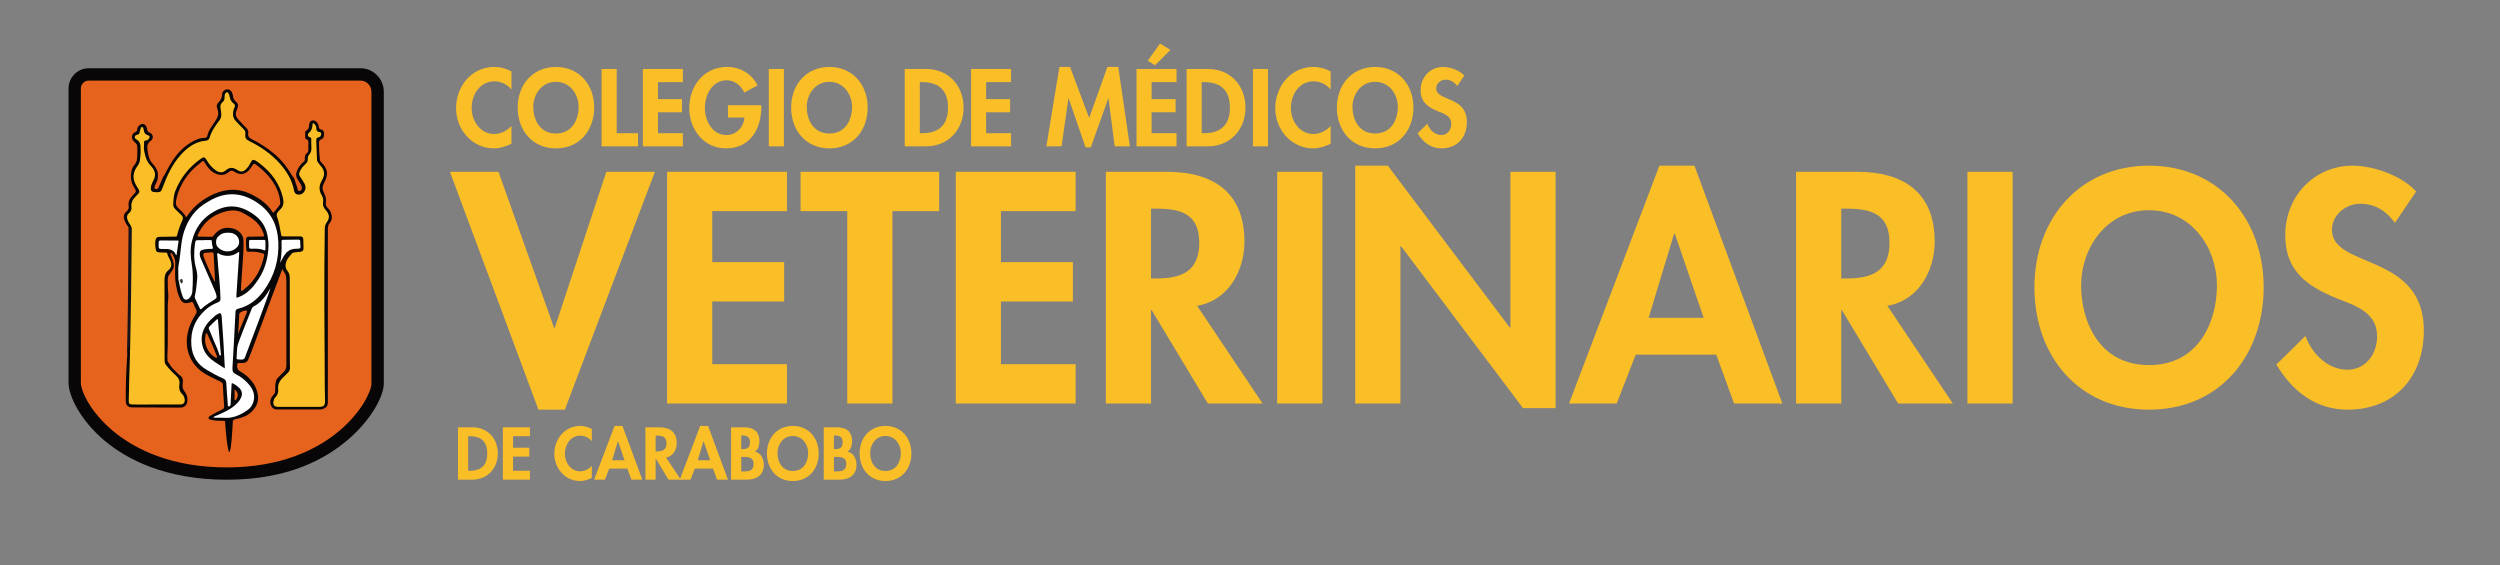 <svg width="1022" height="231" viewBox="0 0 1022 231" fill="none" xmlns="http://www.w3.org/2000/svg">
<rect x="0" y="0" width="1022" height="231" fill="#808080" stroke="none"/>
<g clip-path="url(#clip0_5236_33)">
<path d="M92.724 193.588C46.084 193.588 30.531 164.264 30.531 156.387V36.218C30.531 33.027 33.084 30.424 36.242 30.424H147.358C151.221 30.424 154.362 33.615 154.362 37.545V156.79C154.362 163.29 138.306 193.588 92.707 193.588H92.724Z" fill="#E6631E"/>
<path d="M147.362 32.943C149.831 32.943 151.846 35.009 151.846 37.545V156.79C151.846 162.635 136.562 191.069 92.71 191.069C48.858 191.069 33.054 163.441 33.054 156.387V36.218C33.054 34.404 34.482 32.943 36.245 32.943H147.362ZM147.362 27.904H36.245C31.711 27.904 28.016 31.633 28.016 36.218V156.387C28.016 162.081 33.121 172.09 42.862 180.236C51.529 187.475 67.199 196.107 92.727 196.107C118.256 196.107 133.254 187.34 141.987 179.967C151.678 171.805 156.901 161.929 156.901 156.773V37.545C156.901 32.221 152.635 27.904 147.379 27.904H147.362Z" fill="#080607"/>
<path d="M135.518 87.912C135.325 86.753 134.823 85.788 133.973 84.996C133.336 84.397 133.085 83.702 133.22 82.833C133.471 81.365 133.027 80.013 132.389 78.739C131.713 77.425 131.694 76.209 132.409 74.915C134.417 71.284 134.089 69.063 131.192 66.204C130.864 65.876 130.786 65.509 130.748 65.084C130.516 62.941 130.419 60.797 130.4 58.634C130.4 57.842 130.458 57.282 131.366 56.934C132.331 56.567 132.602 55.582 132.486 54.578C132.409 53.902 132.293 53.149 131.462 53.014C130.67 52.878 130.4 52.492 130.323 51.739C130.246 50.947 129.879 50.271 129.28 49.73C128.739 49.228 128.083 49.093 127.407 49.325C126.731 49.537 126.518 50.136 126.422 50.754C126.267 51.816 126.344 52.975 125.031 53.477C124.799 53.574 124.78 53.921 124.78 54.172C124.78 54.848 124.78 55.524 124.78 56.2C124.78 56.509 124.877 56.838 125.186 56.915C126.132 57.147 126.074 57.842 126.055 58.576C126.016 59.445 126.016 60.314 126.055 61.183C126.055 61.705 125.958 62.168 125.553 62.477C124.703 63.153 124.529 64.061 124.606 65.065C124.645 65.49 124.529 65.818 124.143 66.127C122.714 67.286 121.729 68.773 121.188 70.531C120.879 71.516 121.091 72.404 121.613 73.254C122.115 74.103 122.752 74.876 123.158 75.803C123.37 76.286 123.505 76.769 123.332 77.29C123.177 77.754 122.868 78.082 122.347 78.082C121.844 78.082 121.729 77.657 121.651 77.29C121.4 76.054 120.84 74.934 120.531 73.717C120.377 73.08 120.106 72.52 119.585 72.076C117.673 68.734 115.375 65.702 112.458 63.172C109.523 60.642 106.278 58.576 102.821 56.818C101.798 56.297 101.276 55.66 101.489 54.501C101.643 53.612 101.315 52.917 100.658 52.28C99.731 51.391 98.901 50.406 98.012 49.479C96.158 47.567 96.004 46.795 97.047 44.323C97.529 43.183 97.394 42.353 96.448 41.561C95.733 40.962 95.366 40.228 95.27 39.321C95.212 38.78 95.057 38.258 94.806 37.756C94.246 36.598 93.145 36.231 91.987 36.752C91.137 37.138 90.808 37.93 90.77 38.703C90.712 39.997 90.248 40.962 89.302 41.87C88.665 42.488 88.394 43.396 88.8 44.342C89.379 45.675 89.379 47.027 88.703 48.301C87.409 50.754 85.324 52.763 84.725 55.602C84.609 56.142 84.223 56.355 83.663 56.355C82.736 56.374 81.789 56.509 80.92 56.857C77.483 58.19 74.682 60.391 72.345 63.211C70.221 65.779 68.695 68.715 67.169 71.651C66.686 72.153 66.474 72.79 66.223 73.427C65.779 74.528 65.238 75.591 64.813 76.691C64.601 77.251 64.118 77.445 63.538 77.232C62.92 77 63.133 76.517 63.268 76.093C63.403 75.629 63.635 75.204 63.867 74.779C64.639 73.37 64.697 71.863 64.466 70.299C64.06 69.101 63.423 68.001 62.554 67.093C60.951 65.471 60.564 63.385 60.313 61.28C60.139 59.908 60.12 58.614 61.607 57.591C62.959 56.664 62.65 54.829 61.221 54.211C60.487 53.883 60.217 53.535 60.12 52.705C59.908 50.966 58.517 50.175 57.32 50.966C56.624 51.411 56.122 52.067 56.084 52.936C56.084 53.496 55.871 53.748 55.331 53.979C53.766 54.655 53.457 56.451 54.654 57.687C54.906 57.938 55.157 58.19 55.408 58.441C55.891 58.885 56.122 59.406 56.142 60.063C56.161 61.627 56.142 63.211 56.045 64.775C55.968 65.876 55.543 66.745 54.867 67.537C54.249 68.252 53.94 69.063 53.747 69.951C53.245 72.307 53.515 74.528 54.809 76.614C55.833 78.275 55.794 78.314 54.404 79.724C53.129 81.017 52.279 82.427 52.607 84.359C52.742 85.189 52.395 85.884 51.719 86.464C50.58 87.449 50.328 88.608 50.889 90.017C51.275 91.041 51.816 91.987 52.511 92.837C53.167 93.416 53.361 93.397 53.843 92.702C53.882 92.18 53.554 91.794 53.283 91.408C52.897 90.848 52.588 90.249 52.395 89.612C52.105 88.723 52.202 87.951 52.936 87.333C53.708 86.676 54.036 85.865 53.979 84.861C53.863 82.929 54.577 81.346 56.064 80.129C56.238 79.994 56.393 79.82 56.547 79.646C57.262 78.874 57.358 78.236 56.934 77.271C56.779 76.923 56.566 76.595 56.335 76.286C54.423 73.756 54.5 70.395 56.489 67.885C57.242 66.919 57.532 65.818 57.667 64.582C57.822 63.134 57.667 61.705 57.783 60.256C57.899 58.904 57.474 57.707 56.238 56.934C56.026 56.799 55.813 56.625 55.678 56.413C55.427 56.065 55.446 55.64 55.852 55.524C57.03 55.138 57.455 54.269 57.629 53.13C57.667 52.859 57.764 52.473 58.092 52.492C58.44 52.492 58.459 52.898 58.517 53.168C58.691 54.172 59.096 54.964 60.101 55.428C60.912 55.795 60.931 56.258 60.217 56.838C60.023 57.011 59.792 57.147 59.541 57.205C58.846 57.359 58.633 57.823 58.633 58.479C58.633 60.43 58.517 62.342 59.328 64.234C59.888 65.548 60.333 66.822 61.376 67.865C63.326 69.797 63.538 71.535 62.322 73.987C61.897 74.857 61.53 75.745 61.414 76.711C61.298 77.754 61.781 78.468 62.785 78.719C63.442 78.874 64.118 78.835 64.794 78.777C65.644 78.7 66.242 78.314 66.493 77.464C66.957 75.996 67.614 74.586 68.212 73.176C69.97 68.986 72.229 65.123 75.57 61.994C77.965 59.754 80.689 58.132 84.049 57.784C84.995 57.687 85.71 57.205 85.999 56.297C86.791 53.728 88.24 51.546 89.881 49.46C90.519 48.649 90.828 47.683 90.731 46.66C90.635 45.868 90.654 45.057 90.48 44.265C90.306 43.376 90.519 42.623 91.137 41.967C91.793 41.291 92.141 40.499 92.141 39.533C92.141 39.012 92.102 38.258 92.778 38.2C93.396 38.143 93.416 38.915 93.551 39.359C93.86 40.422 94.15 41.503 95.019 42.237C95.753 42.855 95.733 43.415 95.424 44.265C94.69 46.351 94.729 48.379 96.544 50.001C97.626 50.966 98.495 52.145 99.499 53.168C99.924 53.593 100.098 54.095 100.001 54.655C99.692 56.336 100.523 57.301 101.952 57.996C105.081 59.522 107.978 61.415 110.662 63.655C115.22 67.46 118.638 71.998 119.952 77.908C120.145 78.796 120.608 79.53 121.593 79.724C122.636 79.917 123.583 79.685 124.297 78.854C125.359 77.638 125.437 76.189 124.51 74.567C124.046 73.756 123.486 73.003 122.984 72.211C122.501 71.438 122.501 70.704 122.926 69.932C123.505 68.889 124.239 67.943 125.108 67.112C125.688 66.552 126.055 65.895 126.035 65.065C126.016 64.331 126.267 63.694 126.731 63.114C127.175 62.554 127.522 61.917 127.542 61.183C127.6 59.773 127.619 58.363 127.503 56.934C127.465 56.49 127.31 56.162 126.924 55.891C126.074 55.35 126.035 55.022 126.711 54.25C127.368 53.496 127.754 52.647 127.947 51.681C127.986 51.43 127.851 51.005 128.256 50.986C128.565 50.986 128.701 51.314 128.816 51.584C128.894 51.758 128.952 51.951 128.952 52.145C129.029 53.11 129.377 53.844 130.381 54.211C131.018 54.443 131.037 54.887 130.574 55.408C130.4 55.602 130.188 55.775 129.956 55.853C129.125 56.104 128.932 56.722 128.971 57.514C129.068 59.599 129.164 61.685 129.222 63.771C129.241 65.162 129.492 66.494 130.574 67.556C132.409 69.372 132.64 71.4 131.289 73.659C130.052 75.726 130.033 77.85 131.289 79.955C131.713 80.65 131.964 81.442 131.81 82.254C131.501 83.799 132.138 85.015 133.104 86.116C134.379 87.584 134.475 88.839 133.413 90.5C132.872 91.311 132.447 92.142 132.447 93.165C132.409 98.399 132.37 103.633 132.312 108.867C132.235 117.867 132.177 126.847 132.409 135.847C132.621 143.978 132.447 152.109 132.447 160.239C132.447 161.244 132.467 162.229 132.582 163.214C132.814 165.164 132.08 165.956 130.149 165.956C127.194 165.956 124.239 165.956 121.284 165.956C118.716 165.956 116.147 165.956 113.578 165.956C112.381 165.956 111.84 165.28 112.053 164.083C112.169 163.465 112.4 162.885 112.806 162.441C113.733 161.456 114.003 160.297 113.926 158.984C113.83 157.227 114.428 155.72 115.799 154.542C116.34 154.079 116.784 153.518 117.306 153.055C118.368 152.128 118.774 150.969 118.754 149.559C118.716 139.555 118.735 129.57 118.735 119.566C118.735 117.345 118.735 115.124 118.735 112.903C118.735 112.169 118.581 111.513 118.117 110.933C116.9 109.408 116.784 107.689 117.769 106.008C118.059 105.506 118.465 105.081 118.793 104.599C119.43 103.672 120.28 103.227 121.4 103.247C122.018 103.247 122.617 103.131 123.196 102.957C123.795 102.764 124.239 102.397 124.278 101.74C124.355 100.369 124.394 98.978 124.259 97.607C124.201 97.047 123.969 96.526 123.332 96.41C122.578 96.275 121.825 96.139 121.033 96.178C119.488 96.255 117.963 96.352 116.418 96.352C115.626 96.352 115.259 96.043 115.124 95.27C114.757 93.088 114.39 90.886 113.636 88.801C113.289 87.796 113.521 86.985 114.254 86.271C114.737 85.807 115.181 85.286 115.548 84.726C115.993 84.069 116.224 83.316 116.147 82.543C116.051 81.558 115.935 80.554 115.645 79.608C113.849 73.582 110.083 69.043 104.926 65.567C103.652 64.717 103.034 64.91 102.28 66.224C101.759 67.112 101.257 68.001 100.542 68.754C99.615 69.719 98.611 69.932 97.413 69.372C96.796 69.082 96.216 68.754 95.617 68.425C94.787 67.962 94.034 68.02 93.281 68.599C93.049 68.773 92.817 68.947 92.585 69.101C90.847 70.337 89.263 70.26 87.68 68.831C86.521 67.788 85.517 66.649 84.744 65.277C83.952 63.848 83.18 63.674 81.867 64.679C79.935 66.127 78.004 67.595 76.478 69.468C73.465 73.176 70.935 77.116 70.568 82.08C70.453 83.702 70.684 85.054 71.959 86.155C72.635 86.734 73.234 87.429 73.871 88.047C74.431 88.588 74.547 89.168 74.238 89.882C73.427 91.678 72.809 93.532 72.249 95.406C72.036 96.12 71.669 96.371 70.935 96.352C68.985 96.352 67.015 96.236 65.064 96.526C63.944 96.68 63.365 97.144 63.249 98.283C63.133 99.442 63.094 100.601 63.345 101.74C63.577 102.783 64.099 103.285 65.18 103.421C65.817 103.498 66.455 103.459 67.111 103.459C67.556 103.459 67.923 103.556 68.135 104.019C68.521 104.869 68.985 105.68 69.332 106.549C69.873 107.843 69.873 109.041 68.772 110.084C68.405 110.431 68.077 110.837 67.729 111.204C67.382 111.59 67.111 112.034 67.092 112.575C67.092 113.869 66.841 115.124 66.86 116.418C66.899 118.639 66.899 120.841 66.899 123.062C66.899 131.154 66.706 139.246 67.053 147.358C67.092 148.207 67.305 148.922 67.826 149.579C68.946 151.008 70.163 152.321 71.496 153.538C72.635 154.561 73.234 155.72 73.04 157.265C72.867 158.791 73.118 160.201 74.296 161.34C74.47 161.514 74.585 161.765 74.701 161.997C75.725 163.909 75.088 165.048 72.944 165.048C67.478 165.048 62.013 165.048 56.547 165.048C55.775 165.048 55.002 165.068 54.23 165.048C53.148 164.99 52.839 164.662 52.762 163.561C52.704 162.808 52.936 162.093 52.936 161.36C52.839 155.508 53.399 149.675 53.341 143.843C53.341 143.495 53.38 143.128 53.341 142.78C53.245 142.201 53.67 141.177 52.955 141.139C52.376 141.1 52.376 142.201 52.221 142.838C51.931 144.036 52.163 145.252 51.931 146.45C51.584 152.244 51.333 158.057 51.41 163.87C51.429 165.628 52.279 166.516 54.017 166.535C60.526 166.593 67.053 166.613 73.562 166.632C73.852 166.632 74.141 166.593 74.431 166.555C75.474 166.362 76.362 165.493 76.536 164.43C76.613 163.928 76.594 163.407 76.613 162.905C76.536 161.823 76.092 160.896 75.435 160.027C74.721 159.081 74.47 158.018 74.701 156.782C74.972 155.353 74.682 154.04 73.253 153.229C72.036 151.973 70.665 150.873 69.641 149.424C69.468 148.632 68.56 148.246 68.483 147.396C68.444 147.358 68.444 147.319 68.483 147.28C68.328 145.31 68.56 143.321 68.579 141.351C68.637 135.982 68.599 130.633 68.579 125.264C68.579 123.409 68.985 121.555 68.753 119.701C68.541 117.867 68.637 116.051 68.579 114.217C68.56 113.405 68.811 112.729 69.332 112.111C69.95 111.377 71.051 109.562 70.974 109.581C71.148 108.519 70.974 107.476 70.684 106.472C70.472 105.796 70.163 105.159 69.97 104.483C69.873 104.154 69.41 103.73 69.873 103.498C70.221 103.324 70.414 103.865 70.588 104.135C71.186 105.101 71.631 106.124 71.631 107.283C71.631 108.944 71.592 110.624 71.573 112.285C71.611 114.661 71.746 115.491 72.055 117.094C72.403 118.89 72.789 120.686 73.697 122.309C74.489 123.699 75.397 124.143 76.98 123.834C77.289 123.776 77.618 123.718 77.907 123.564C78.525 123.236 78.815 123.487 79.066 124.085C79.394 124.858 79.704 125.63 80.109 126.364C80.573 127.214 80.457 127.851 79.916 128.663C74.663 136.6 75.435 145.272 80.882 150.564C83.508 153.113 87.023 154.407 90.229 156.087C90.731 156.357 91.04 156.589 91.079 157.207C91.233 160.162 91.407 163.117 91.639 166.053C91.697 166.748 91.446 167.115 90.847 167.385C89.225 168.158 87.622 168.969 86.077 169.896C85.671 170.147 85.15 170.379 85.266 170.958C85.362 171.499 85.942 171.518 86.347 171.615C87.969 172.04 89.65 172.04 91.33 172.04C91.697 172.04 92.006 171.982 92.025 172.542C92.218 176.134 93.087 184.786 93.725 184.786C94.517 184.786 94.98 176.057 95.154 172.561C95.192 171.846 95.444 171.557 96.12 171.402C98.456 170.881 100.851 170.205 102.609 168.563C105.486 165.84 105.911 163.368 105.216 160.452C104.501 157.439 102.338 154.194 98.167 151.8C97.047 151.162 96.834 150.274 96.95 149.134C97.008 148.613 97.182 148.381 97.722 148.401C98.341 148.439 98.939 148.42 99.557 148.362C100.504 148.265 101.141 147.86 101.508 146.913C102.049 145.504 102.667 144.113 103.188 142.703C107.089 132.197 110.991 121.671 114.95 111.184C115.085 110.817 115.201 110.412 115.606 110.084C115.799 110.624 115.915 111.088 116.263 111.455C116.688 111.899 116.842 112.42 116.92 113.019C117.016 113.85 117.074 114.68 117.074 115.51C117.074 120.937 117.074 126.364 117.074 131.791C117.074 137.605 117.055 143.437 117.074 149.25C117.074 150.312 116.804 151.201 116.07 151.954C115.317 152.746 114.544 153.518 113.752 154.272C113.366 154.639 113.057 155.025 112.903 155.527C112.497 156.802 112.478 158.115 112.516 159.448C112.536 160.22 112.342 160.896 111.763 161.456C111.222 162.016 110.817 162.673 110.604 163.426C110.102 165.377 111.3 167.385 112.98 167.385C118.89 167.385 124.799 167.385 130.728 167.385C131.636 167.385 132.409 167.134 133.123 166.574C134.108 165.802 134.031 164.739 134.031 163.677C134.031 140.347 134.031 116.998 134.031 93.668C134.031 92.683 134.205 91.833 134.842 91.079C135.673 90.133 135.769 89.013 135.576 87.816L135.518 87.912ZM83.219 104.85C82.987 104 82.967 103.363 84.319 103.305C85.015 103.285 85.729 103.247 86.424 103.169C87.023 103.092 87.293 103.208 87.332 103.903C87.448 106.395 87.892 113.985 87.912 115.279C87.274 114.545 84.3 107.805 83.354 105.217C83.315 105.101 83.257 104.985 83.219 104.85ZM88.588 146.237C88.201 146.489 84.802 144.499 83.972 140.347C83.643 138.705 83.972 137.315 84.107 136.562C84.126 136.426 84.242 136.214 84.358 136.175C84.59 136.117 84.648 136.369 84.725 136.523C86.058 139.401 87.39 142.278 88.51 145.252C88.626 145.561 88.935 146.006 88.588 146.218V146.237ZM96.409 163.484C96.409 163.484 96.177 163.658 96.1 163.638C95.849 163.581 95.907 163.349 95.907 163.156C95.907 161.842 95.907 160.529 95.907 159.235C97.742 160.51 97.336 162.306 96.428 163.484H96.409ZM100.291 129.203C99.441 131.096 97.645 135.731 97.298 136.484C97.413 135.712 97.761 130.69 97.781 128.875C97.781 128.006 97.974 127.851 98.881 127.388C99.499 127.079 100.388 126.809 100.909 127.021C101.237 127.137 100.639 128.431 100.291 129.203ZM107.958 104.579C106.78 110.103 104.27 114.815 99.731 118.311C99.422 118.562 99.074 119.045 98.688 118.852C98.302 118.658 98.592 118.098 98.553 117.693C98.534 117.442 98.553 117.171 98.553 116.92C98.843 112.652 99.113 108.384 99.422 104.135C99.557 102.185 99.596 100.215 99.538 98.264C99.48 96.12 97.742 94.092 95.444 93.474C92.025 92.547 89.418 93.474 87.274 96.371C87.062 96.661 86.811 96.796 86.463 96.796C84.725 96.757 82.987 96.738 81.249 96.719C80.746 96.719 80.63 96.545 80.843 96.082C82.62 92.064 85.401 89.052 89.514 87.371C91.504 86.56 93.493 85.942 95.675 86.039C96.989 86.097 98.205 86.444 99.345 87.062C101.894 88.453 104.385 89.901 106.124 92.335C106.896 93.416 107.456 94.594 107.862 95.869C108.074 96.507 107.862 96.68 107.263 96.68C105.409 96.7 103.536 96.777 101.682 96.757C100.909 96.757 100.619 97.067 100.581 97.743C100.465 99.249 100.619 100.755 100.716 102.262C100.755 102.841 101.218 102.938 101.624 102.918C103.922 102.822 105.37 102.918 107.263 103.556C107.92 103.787 108.113 103.923 107.958 104.579ZM111.377 86.599C109.079 82.987 105.641 80.747 101.855 79.028C97.143 76.904 92.392 77.213 87.738 79.202C83.18 81.153 79.375 84.069 76.575 88.221C76.459 88.376 76.343 88.53 76.208 88.665C76.169 88.704 76.092 88.723 75.995 88.781C75.397 87.101 73.871 86.174 72.751 84.938C72.075 84.185 71.766 83.412 71.92 82.408C72.693 77.85 74.721 73.91 77.734 70.434C79.182 68.773 80.882 67.421 82.562 66.031C83.045 65.644 83.257 65.76 83.566 66.282C84.802 68.29 86.115 70.241 88.491 71.11C90.287 71.766 91.987 71.651 93.474 70.357C94.246 69.681 94.98 69.584 95.791 70.202C95.946 70.318 96.139 70.376 96.293 70.473C98.92 72.037 101.16 70.762 102.647 68.445C103.845 66.571 103.748 66.591 105.564 68.02C108.576 70.395 111.126 73.157 112.864 76.614C113.83 78.526 114.39 80.554 114.563 82.698C114.602 83.161 114.506 83.586 114.216 83.953C113.501 84.861 112.767 85.749 112.072 86.676C111.744 87.101 111.57 86.908 111.377 86.58V86.599Z" fill="#080607"/>
<path d="M53.077 144.035V141.254C52.652 141.621 52.574 142.066 52.536 142.432C52.401 143.591 51.879 144.692 52.092 145.889C52.13 146.102 52.111 146.334 51.898 146.508C51.956 142.78 51.995 139.072 52.111 135.345C52.285 129.049 52.265 122.772 52.343 116.476C52.42 109.06 52.478 101.643 52.536 94.227C52.536 93.783 52.497 93.339 52.478 92.875C52.903 93.01 53.386 93.397 53.656 92.644C54.197 92.817 54.139 93.3 54.139 93.686C54.081 98.438 54.332 103.188 54.004 107.939C53.888 109.542 53.946 111.145 53.965 112.748C54.081 119.778 53.772 126.808 53.714 133.838C53.694 136.793 53.637 139.748 53.559 142.684C53.559 143.166 53.675 143.746 53.077 144.035Z" fill="#171319"/>
<path d="M53.076 144.036C53.115 143.65 53.173 143.283 53.192 142.896C53.559 126.77 53.694 110.663 53.887 94.537C53.887 93.899 54.003 93.243 53.656 92.663C53.231 91.601 52.342 90.771 52.053 89.612C51.801 88.627 51.898 87.816 52.69 87.178C53.52 86.502 53.887 85.691 53.733 84.668C53.443 82.64 54.486 81.249 55.819 79.955C57.325 78.487 57.306 78.333 56.147 76.556C54.061 73.389 54.042 70.782 56.282 67.749C57.422 66.224 57.306 64.486 57.46 62.786C57.557 61.898 57.422 60.99 57.441 60.102C57.441 58.827 57.074 57.784 55.915 57.089C55.49 56.838 54.95 56.548 55.104 55.911C55.239 55.351 55.722 55.157 56.263 55.042C56.746 54.945 56.997 54.636 57.074 54.095C57.171 53.496 57.383 52.917 57.576 52.338C57.653 52.087 57.885 51.913 58.175 51.932C58.426 51.971 58.523 52.183 58.58 52.415C58.658 52.763 58.773 53.091 58.812 53.439C58.889 54.308 59.372 54.829 60.125 55.177C60.531 55.37 61.246 55.37 61.13 56.007C61.014 56.703 60.473 57.359 59.816 57.378C58.696 57.417 58.87 58.054 58.889 58.75C58.909 59.657 58.716 60.584 58.889 61.434C59.295 63.327 59.623 65.297 60.879 66.88C61.381 67.537 61.999 68.117 62.482 68.812C63.583 70.395 63.621 72.037 62.733 73.717C62.211 74.722 61.728 75.726 61.651 76.885C61.593 77.792 61.902 78.391 62.887 78.487C63.235 78.526 63.583 78.584 63.93 78.603C65.591 78.603 65.842 78.391 66.421 76.827C68.256 71.96 70.342 67.247 73.876 63.327C76.657 60.237 79.844 57.861 84.17 57.514C84.885 57.456 85.464 57.069 85.677 56.336C86.449 53.612 88.052 51.372 89.732 49.17C90.833 47.722 90.447 46.08 90.196 44.516C90.003 43.396 90.08 42.527 90.988 41.773C91.625 41.252 91.837 40.518 91.818 39.707C91.818 39.128 91.818 38.529 92.224 38.065C92.668 37.583 93.112 37.505 93.421 38.181C93.633 38.645 93.827 39.147 93.904 39.63C94.097 40.731 94.599 41.638 95.487 42.314C96.144 42.797 96.202 43.319 95.835 43.975C95.487 44.613 95.352 45.288 95.275 46.003C95.101 47.49 95.546 48.707 96.627 49.75C97.67 50.754 98.597 51.874 99.64 52.859C100.219 53.419 100.374 53.999 100.296 54.752C100.142 56.432 100.451 56.954 101.977 57.707C106.631 60.005 110.841 62.902 114.318 66.784C117.176 69.99 119.416 73.543 120.208 77.87C120.343 78.584 120.672 79.318 121.541 79.492C122.506 79.685 123.395 79.492 124.09 78.719C125.114 77.58 125.172 76.17 124.245 74.644C123.742 73.814 123.24 73.003 122.68 72.211C122.159 71.477 122.197 70.782 122.584 70.048C123.144 68.947 123.878 67.962 124.805 67.17C125.558 66.533 125.906 65.78 125.848 64.814C125.809 64.215 125.983 63.713 126.388 63.23C127.026 62.477 127.373 61.608 127.315 60.584C127.238 59.31 127.238 58.016 127.257 56.741C127.257 56.374 127.142 56.258 126.794 56.162C125.809 55.911 125.539 54.945 126.35 54.25C127.335 53.4 127.702 52.338 127.74 51.121C127.74 50.87 127.682 50.542 127.953 50.426C128.281 50.291 128.455 50.619 128.648 50.812C129.131 51.295 129.305 51.874 129.324 52.55C129.343 53.168 129.44 53.767 130.251 53.921C130.676 53.999 131.294 54.018 131.294 54.694C131.294 55.389 130.927 55.988 130.328 56.104C129.266 56.297 129.247 56.934 129.285 57.765C129.42 60.237 129.498 62.709 129.575 65.181C129.575 65.722 129.787 66.185 130.116 66.591C130.386 66.938 130.637 67.325 130.946 67.653C132.8 69.526 132.897 71.573 131.584 73.775C130.386 75.784 130.27 77.812 131.545 79.859C132.086 80.747 132.259 81.751 132.066 82.833C131.835 84.146 132.53 85.209 133.341 86.135C134.674 87.642 134.809 89.148 133.669 90.732C133.071 91.562 132.762 92.431 132.762 93.494C132.433 115.066 132.665 136.639 132.762 158.192C132.762 160.124 132.858 162.055 132.878 163.967C132.878 165.763 132.298 166.323 130.521 166.323C124.901 166.323 119.281 166.323 113.642 166.323C112.155 166.323 111.479 165.493 111.807 164.005C111.923 163.445 112.116 162.866 112.541 162.46C113.487 161.533 113.874 160.394 113.719 159.139C113.487 157.072 114.376 155.604 115.805 154.233C119.165 151.008 118.489 152.012 118.489 147.744C118.509 136.465 118.47 125.186 118.451 113.888C118.451 112.691 118.335 111.667 117.446 110.624C116.597 109.62 116.558 108.114 117.099 106.762C117.601 105.564 118.509 104.618 119.32 103.633C119.571 103.305 119.996 103.266 120.363 103.208C121.193 103.112 122.024 103.015 122.854 102.918C123.646 102.841 124.109 102.416 124.09 101.605C124.09 100.35 124.051 99.094 123.994 97.839C123.955 97.067 123.607 96.622 122.719 96.642C120.44 96.68 118.161 96.642 115.882 96.642C115.322 96.642 115.032 96.545 114.916 95.889C114.492 93.378 114.067 90.886 113.217 88.472C112.966 87.777 113.14 87.14 113.661 86.618C113.931 86.348 114.144 86 114.434 85.749C115.998 84.378 116.095 82.678 115.65 80.805C114.279 74.934 110.88 70.434 106.168 66.823C105.55 66.359 104.951 65.876 104.256 65.528C103.541 65.162 103.039 65.335 102.691 66.05C102.208 67.035 101.668 67.981 100.934 68.812C99.717 70.183 98.597 70.531 97.11 69.546C95.256 68.31 93.827 68.252 92.088 69.797C91.065 70.704 89.578 70.55 88.38 69.758C86.758 68.677 85.503 67.209 84.518 65.509C83.707 64.099 83.301 64.022 81.968 64.988C77.275 68.348 73.818 72.655 71.675 78.043C70.921 79.917 70.902 81.867 70.825 83.818C70.805 84.552 71.269 85.15 71.79 85.653C72.563 86.425 73.335 87.198 74.147 87.932C74.803 88.53 74.958 89.206 74.572 89.998C73.644 92.007 72.911 94.112 72.37 96.255C72.254 96.758 71.964 96.719 71.597 96.719C69.454 96.738 67.291 96.816 65.147 96.816C64.258 96.816 63.795 97.202 63.602 98.052C63.273 99.462 63.525 100.871 63.737 102.262C63.834 102.841 64.374 103.131 64.954 103.17C65.842 103.227 66.75 103.247 67.657 103.266C67.928 103.266 68.275 103.189 68.353 103.594C68.546 104.657 69.241 105.506 69.627 106.491C70.226 107.959 70.226 109.33 68.894 110.412C67.58 111.455 67.252 112.787 67.252 114.41C67.291 125.476 67.291 136.523 67.291 147.589C67.291 148.227 67.503 148.729 67.909 149.25C69.106 150.815 70.458 152.225 71.926 153.538C72.988 154.504 73.587 155.624 73.335 157.111C73.065 158.636 73.335 160.027 74.533 161.166C75.054 161.669 75.363 162.383 75.479 163.136C75.711 164.566 75.035 165.357 73.606 165.357C71.462 165.357 69.299 165.338 67.155 165.338C63.66 165.338 60.145 165.377 56.649 165.377C55.78 165.377 54.911 165.377 54.042 165.338C52.883 165.261 52.613 165.01 52.632 163.851C52.69 160.162 52.806 156.454 52.902 152.765C52.98 149.849 53.076 146.913 53.154 143.997L53.076 144.036Z" fill="#FABF27"/>
<path d="M83.385 98.148C84.255 98.148 85.124 98.148 85.993 98.148C86.379 98.148 86.611 98.225 86.611 98.669C86.591 99.519 86.746 100.33 86.997 101.141C87.151 101.682 86.881 101.74 86.456 101.74C85.529 101.721 84.602 101.779 83.675 101.933C82.13 102.184 81.551 102.532 81.667 104.116C81.763 105.255 82.4 106.395 82.845 107.418C84.39 111.01 85.973 114.583 87.538 118.176C87.943 119.122 88.368 120.049 88.523 121.092C88.581 121.517 88.523 121.845 88.098 122.154C86.205 123.525 84.061 124.529 82.4 126.248C82.034 126.615 81.84 126.384 81.686 126.055C81.029 124.703 80.373 123.332 79.735 121.98C79.523 121.517 79.62 121.015 79.735 120.551C80.257 118.485 80.334 116.36 80.585 114.255C80.778 112.671 80.546 111.088 80.122 109.581C79.175 106.259 79.252 102.918 79.716 99.558C79.89 98.245 80.064 98.167 81.377 98.187C82.053 98.187 82.729 98.187 83.405 98.187L83.385 98.148Z" fill="white"/>
<path d="M93.099 95.116C93.91 95.135 94.722 95.174 95.455 95.502C96.749 96.062 97.541 97.067 97.734 98.476C97.947 99.963 97.155 101.006 96.054 101.798C93.833 103.401 90.724 102.996 88.928 100.91C88.097 99.944 88.136 97.839 89.005 96.893C90.125 95.657 91.38 95.116 93.099 95.116Z" fill="white"/>
<path d="M114.547 107.399C115.107 104.56 115.184 101.701 115.088 98.843C115.068 98.206 115.261 98.032 115.879 98.032C117.907 98.032 119.935 98.013 121.944 97.955C122.542 97.955 122.755 98.148 122.736 98.727C122.736 99.345 122.736 99.944 122.832 100.562C122.948 101.392 122.658 101.682 121.789 101.663C119.916 101.624 118.139 101.991 116.845 103.536C116.266 104.231 115.802 105.004 115.397 105.796C115.126 106.336 114.837 106.877 114.566 107.399H114.547Z" fill="#FEFEFE"/>
<path d="M72.192 104.29C71.998 104.232 71.96 104.232 71.94 104.212C70.975 101.875 68.966 101.721 66.842 101.779C64.814 101.818 64.814 101.779 64.853 99.751C64.891 98.303 64.891 98.283 66.34 98.303C68.348 98.303 70.376 98.303 72.385 98.341C72.616 98.341 73.061 98.187 72.983 98.689C72.732 100.543 72.443 102.416 72.172 104.309L72.192 104.29Z" fill="#FEFEFE"/>
<path d="M107.781 98.071C108.244 98.071 108.534 98.167 108.515 98.689C108.515 99.712 108.515 100.736 108.515 101.76C108.515 102.146 108.418 102.532 107.897 102.3C106.275 101.566 104.536 101.644 102.818 101.682C102.026 101.702 101.794 101.489 101.833 100.736C101.871 100.06 101.871 99.384 101.833 98.727C101.794 98.206 102.006 98.071 102.509 98.09C103.358 98.09 106.893 98.09 107.781 98.09V98.071Z" fill="#FEFEFE"/>
<path d="M72.907 113.135C73.312 113.424 72.752 114.371 73.699 114.313C73.969 114.66 74.143 115.027 73.853 115.471C73.081 114.795 73.448 115.722 73.274 115.896C73.003 115.008 72.849 114.1 72.926 113.154L72.907 113.135Z" fill="#D8CCC7"/>
<path d="M103.893 125.128C103.468 125.341 103.14 125.65 102.927 126.152C101.363 130.015 97.346 140.115 97.114 141.313C96.805 142.935 96.844 144.635 96.708 146.296C96.67 146.759 96.844 146.894 97.288 146.933C99.837 147.126 99.837 147.126 100.648 144.75C100.745 144.48 110.614 118.581 110.536 117.79C110.189 118.292 107.755 123.255 103.893 125.148V125.128Z" fill="white"/>
<path d="M113.756 98.651C113.447 92.49 111.168 87.275 106.128 83.548C100.083 79.067 93.613 77.986 86.718 81.501C86.042 81.848 85.385 82.273 84.71 82.66C79.939 85.344 76.965 89.496 75.266 94.595C73.817 98.979 73.952 103.653 73.044 108.133C72.716 109.736 72.929 111.455 72.909 113.135C73.238 113.522 72.6 114.352 73.508 114.487C73.701 114.487 73.875 114.429 74.068 114.449C74.396 114.507 74.416 114.758 74.377 115.009C74.338 115.356 74.165 115.434 73.894 115.221C73.18 114.932 73.16 114.932 73.276 115.859C73.624 117.809 74.087 119.741 74.821 121.575C75.285 122.715 76.559 122.831 77.409 121.865C78.085 121.112 78.568 120.204 78.626 119.2C78.858 115.511 79.031 111.842 78.413 108.153C77.873 104.908 77.66 101.664 78.529 98.322C79.804 93.475 82.315 89.728 86.544 87.044C91.469 83.915 96.413 83.413 101.608 86.329C104.969 88.222 107.673 90.636 108.87 94.441C110.164 98.535 109.932 102.649 108.909 106.762C108.233 109.505 107.093 112.054 105.529 114.372C103.578 117.288 101.319 119.895 97.978 121.286C96.548 121.884 96.548 121.884 96.664 120.301C97.031 114.874 97.398 109.466 97.746 104.039C97.765 103.672 97.862 103.305 97.669 102.919C95.254 104.792 92.666 105.043 89.924 103.962C89.576 103.827 89.287 103.305 88.939 103.556C88.591 103.807 88.843 104.329 88.862 104.734C89.21 110.509 90.021 116.245 90.136 122.039C90.136 122.889 89.885 123.275 89.19 123.545C87.433 124.26 85.733 125.148 84.304 126.403C79.804 130.305 77.757 135.268 78.24 141.217C78.587 145.62 80.654 148.98 84.536 151.201C86.68 152.437 88.804 153.712 91.102 154.658C92.068 155.045 92.454 155.643 92.512 156.667C92.666 159.583 92.898 162.499 93.13 165.416C93.149 165.667 93.034 166.092 93.42 166.13C93.825 166.169 94.154 165.899 94.25 165.454C94.289 165.242 94.269 165.01 94.289 164.778C94.405 162.345 94.521 159.892 94.656 157.459C94.714 156.474 94.772 156.474 95.641 156.976C96.49 157.439 97.263 158.019 97.92 158.714C99.001 159.873 99.175 161.186 98.518 162.615C97.862 164.064 96.742 165.126 95.544 166.092C93.497 167.753 91.102 168.757 88.707 169.8C88.205 170.012 87.626 170.109 87.162 170.688C88.63 170.92 89.963 170.669 91.295 170.785C95.1 171.152 98.344 169.684 101.319 167.54C101.995 167.057 102.574 166.439 102.98 165.686C104.428 163.06 104.138 160.201 102.169 157.671C100.604 155.663 98.673 154.079 96.394 152.959C95.274 152.418 94.945 151.704 95.023 150.487C95.486 142.781 95.892 135.094 96.278 127.388C96.317 126.674 96.664 126.384 97.302 126.23C101.802 125.148 105.201 122.464 107.866 118.794C112.231 112.769 114.143 106.009 113.776 98.593L113.756 98.651ZM87.761 147.918C86.023 146.817 84.053 144.983 83.165 142.607C81.813 138.938 82.334 135.616 84.574 132.506C85.54 131.174 86.795 130.112 87.993 129.011C88.089 128.934 88.205 128.856 88.302 128.779C90.136 127.601 90.484 127.775 90.658 129.861C91.199 136.697 91.566 143.553 91.913 150.603C90.407 149.714 89.113 148.787 87.761 147.937V147.918Z" fill="white"/>
<path d="M73.821 115.453C73.782 115.067 73.589 114.7 73.666 114.294C73.956 114.12 74.284 113.792 74.536 114.256C74.787 114.7 74.825 115.26 74.497 115.685C74.284 115.955 73.937 115.878 73.821 115.453Z" fill="#302D2D"/>
<path d="M90.271 144.538C90.233 144.789 90.484 145.253 90.097 145.33C89.634 145.426 89.634 144.924 89.537 144.596C88.842 142.22 87.625 140.038 86.756 137.72C86.37 136.697 85.945 135.693 85.482 134.708C85.269 134.225 85.288 133.839 85.636 133.472C86.582 132.525 87.529 131.54 88.552 130.652C89.209 130.092 89.093 130.826 89.132 131.135C89.46 134.881 89.769 138.628 90.078 142.375C90.136 143.07 90.213 143.785 90.271 144.538Z" fill="#FEFDFD"/>
</g>
<path d="M209.087 29.211V36.592C207.368 34.495 204.768 33.237 202.126 33.237C196.214 33.237 192.817 38.688 192.817 44.14C192.817 49.465 196.339 54.791 202.084 54.791C204.726 54.791 207.368 53.407 209.087 51.436V58.774C206.781 59.864 204.474 60.661 201.917 60.661C193.027 60.661 186.443 52.987 186.443 44.265C186.443 35.292 192.775 27.366 202.042 27.366C204.516 27.366 206.949 28.037 209.087 29.211Z" fill="#FABF27"/>
<path d="M242.91 43.972C242.91 53.281 236.913 60.661 227.269 60.661C217.624 60.661 211.628 53.281 211.628 43.972C211.628 34.579 217.834 27.366 227.269 27.366C236.704 27.366 242.91 34.579 242.91 43.972ZM236.536 43.72C236.536 38.604 233.097 33.447 227.269 33.447C221.44 33.447 218.001 38.604 218.001 43.72C218.001 48.584 220.434 54.581 227.269 54.581C234.104 54.581 236.536 48.584 236.536 43.72Z" fill="#FABF27"/>
<path d="M252.102 28.205V54.455H260.825V59.822H245.938V28.205H252.102Z" fill="#FABF27"/>
<path d="M279.164 33.572H268.974V40.533H278.786V45.901H268.974V54.455H279.164V59.822H262.81V28.205H279.164V33.572Z" fill="#FABF27"/>
<path d="M297.584 43.007H311.212V43.804C311.212 52.736 306.642 60.661 296.829 60.661C287.604 60.661 281.775 52.862 281.775 44.14C281.775 35.124 287.772 27.366 297.207 27.366C302.574 27.366 307.271 30.092 309.703 34.914L304.251 37.85C302.993 34.998 300.31 32.818 297.039 32.818C291.084 32.818 288.149 38.898 288.149 44.14C288.149 49.381 291.126 55.21 297.081 55.21C300.939 55.21 304.168 51.855 304.293 48.039H297.584V43.007Z" fill="#FABF27"/>
<path d="M320.448 28.205V59.822H314.284V28.205H320.448Z" fill="#FABF27"/>
<path d="M354.704 43.972C354.704 53.281 348.707 60.661 339.063 60.661C329.418 60.661 323.422 53.281 323.422 43.972C323.422 34.579 329.628 27.366 339.063 27.366C348.498 27.366 354.704 34.579 354.704 43.972ZM348.33 43.72C348.33 38.604 344.891 33.447 339.063 33.447C333.234 33.447 329.795 38.604 329.795 43.72C329.795 48.584 332.228 54.581 339.063 54.581C345.898 54.581 348.33 48.584 348.33 43.72Z" fill="#FABF27"/>
<path d="M369.854 59.822V28.205H378.66C387.801 28.205 393.923 35.04 393.923 44.056C393.923 52.946 387.633 59.822 378.618 59.822H369.854ZM376.018 33.572V54.455H377.024C384.614 54.455 387.549 50.262 387.549 44.014C387.549 37.137 384.027 33.572 377.024 33.572H376.018Z" fill="#FABF27"/>
<path d="M413.317 33.572H403.127V40.533H412.939V45.901H403.127V54.455H413.317V59.822H396.963V28.205H413.317V33.572Z" fill="#FABF27"/>
<path d="M455.683 59.822L453.167 40.198H453.083L445.913 60.242H443.774L436.855 40.198H436.771L433.962 59.822H427.756L433.081 27.366H437.442L445.242 48.207L452.706 27.366H457.151L461.889 59.822H455.683Z" fill="#FABF27"/>
<path d="M480.966 33.572H470.777V40.533H480.589V45.901H470.777V54.455H480.966V59.822H464.612V28.205H480.966V33.572ZM474.215 17.806L478.492 20.405L472.16 26.695L469.183 24.85L474.215 17.806Z" fill="#FABF27"/>
<path d="M485.087 59.822V28.205H493.893C503.035 28.205 509.157 35.04 509.157 44.056C509.157 52.946 502.867 59.822 493.851 59.822H485.087ZM491.252 33.572V54.455H492.258C499.848 54.455 502.783 50.262 502.783 44.014C502.783 37.137 499.261 33.572 492.258 33.572H491.252Z" fill="#FABF27"/>
<path d="M518.361 28.205V59.822H512.197V28.205H518.361Z" fill="#FABF27"/>
<path d="M543.978 29.211V36.592C542.259 34.495 539.659 33.237 537.017 33.237C531.104 33.237 527.708 38.688 527.708 44.14C527.708 49.465 531.23 54.791 536.975 54.791C539.617 54.791 542.259 53.407 543.978 51.436V58.774C541.671 59.864 539.365 60.661 536.807 60.661C527.917 60.661 521.334 52.987 521.334 44.265C521.334 35.292 527.666 27.366 536.933 27.366C539.407 27.366 541.839 28.037 543.978 29.211Z" fill="#FABF27"/>
<path d="M577.8 43.972C577.8 53.281 571.804 60.661 562.159 60.661C552.515 60.661 546.518 53.281 546.518 43.972C546.518 34.579 552.724 27.366 562.159 27.366C571.594 27.366 577.8 34.579 577.8 43.972ZM571.427 43.72C571.427 38.604 567.988 33.447 562.159 33.447C556.331 33.447 552.892 38.604 552.892 43.72C552.892 48.584 555.324 54.581 562.159 54.581C568.994 54.581 571.427 48.584 571.427 43.72Z" fill="#FABF27"/>
<path d="M598.609 30.889L595.715 35.166C594.541 33.572 593.032 32.566 590.977 32.566C589.006 32.566 587.119 34.076 587.119 36.13C587.119 41.456 599.657 39.233 599.657 49.843C599.657 56.174 595.715 60.661 589.258 60.661C584.897 60.661 581.71 58.145 579.529 54.497L583.513 50.597C584.351 53.029 586.574 55.21 589.216 55.21C591.732 55.21 593.283 53.071 593.283 50.639C593.283 47.368 590.264 46.446 587.79 45.481C583.722 43.804 580.745 41.749 580.745 36.843C580.745 31.602 584.645 27.366 589.97 27.366C592.78 27.366 596.68 28.75 598.609 30.889Z" fill="#FABF27"/>
<path d="M203.779 70.232L226.517 134.051H226.769L247.874 70.232H267.723L230.914 167.468H220.11L183.93 70.232H203.779Z" fill="#FABF27"/>
<path d="M321.702 86.312H291.174V107.167H320.571V123.247H291.174V148.875H321.702V164.955H272.707V70.232H321.702V86.312Z" fill="#FABF27"/>
<path d="M364.827 86.312V164.955H346.36V86.312H327.265V70.232H383.922V86.312H364.827Z" fill="#FABF27"/>
<path d="M439.723 86.312H409.195V107.167H438.592V123.247H409.195V148.875H439.723V164.955H390.728V70.232H439.723V86.312Z" fill="#FABF27"/>
<path d="M489.381 125.006L516.139 164.955H493.778L470.788 126.764H470.537V164.955H452.069V70.232H477.069C495.788 70.232 508.727 78.523 508.727 98.749C508.727 110.81 502.069 122.87 489.381 125.006ZM470.537 85.307V113.825H472.924C483.099 113.825 490.26 110.81 490.26 99.252C490.26 87.569 482.848 85.307 473.049 85.307H470.537Z" fill="#FABF27"/>
<path d="M540.589 70.232V164.955H522.121V70.232H540.589Z" fill="#FABF27"/>
<path d="M554.019 164.955V67.72H567.335L617.209 133.925H617.461V70.232H635.928V166.84H622.611L572.737 100.634H572.486V164.955H554.019Z" fill="#FABF27"/>
<path d="M701.605 144.98H668.69L660.901 164.955H641.429L678.363 67.72H692.685L728.614 164.955H708.891L701.605 144.98ZM696.454 129.905L684.645 95.483H684.394L673.967 129.905H696.454Z" fill="#FABF27"/>
<path d="M771.551 125.006L798.31 164.955H775.948L752.959 126.764H752.707V164.955H734.24V70.232H759.24C777.958 70.232 790.898 78.523 790.898 98.749C790.898 110.81 784.24 122.87 771.551 125.006ZM752.707 85.307V113.825H755.094C765.27 113.825 772.431 110.81 772.431 99.252C772.431 87.569 765.019 85.307 755.22 85.307H752.707Z" fill="#FABF27"/>
<path d="M822.759 70.232V164.955H804.292V70.232H822.759Z" fill="#FABF27"/>
<path d="M925.385 117.468C925.385 145.357 907.42 167.468 878.526 167.468C849.632 167.468 831.667 145.357 831.667 117.468C831.667 89.327 850.26 67.72 878.526 67.72C906.792 67.72 925.385 89.327 925.385 117.468ZM906.29 116.714C906.29 101.388 895.988 85.936 878.526 85.936C861.064 85.936 850.762 101.388 850.762 116.714C850.762 131.287 858.049 149.252 878.526 149.252C899.003 149.252 906.29 131.287 906.29 116.714Z" fill="#FABF27"/>
<path d="M987.725 78.272L979.056 91.086C975.539 86.312 971.016 83.297 964.86 83.297C958.956 83.297 953.303 87.82 953.303 93.976C953.303 109.93 990.865 103.272 990.865 135.056C990.865 154.026 979.056 167.468 959.71 167.468C946.645 167.468 937.097 159.93 930.564 149L942.499 137.317C945.011 144.603 951.67 151.136 959.584 151.136C967.122 151.136 971.77 144.729 971.77 137.443C971.77 127.644 962.725 124.88 955.313 121.991C943.127 116.965 934.207 110.81 934.207 96.111C934.207 80.408 945.891 67.72 961.845 67.72C970.262 67.72 981.946 71.865 987.725 78.272Z" fill="#FABF27"/>
<path d="M187.221 196.082V174.684H193.181C199.367 174.684 203.511 179.31 203.511 185.411C203.511 191.428 199.254 196.082 193.152 196.082H187.221ZM191.393 178.317V192.449H192.074C197.211 192.449 199.197 189.612 199.197 185.383C199.197 180.729 196.813 178.317 192.074 178.317H191.393Z" fill="#FABF27"/>
<path d="M216.636 178.317H209.74V183.027H216.38V186.66H209.74V192.449H216.636V196.082H205.568V174.684H216.636V178.317Z" fill="#FABF27"/>
<path d="M241.932 175.365V180.36C240.768 178.941 239.009 178.089 237.221 178.089C233.219 178.089 230.92 181.779 230.92 185.468C230.92 189.072 233.304 192.677 237.192 192.677C238.98 192.677 240.768 191.74 241.932 190.406V195.373C240.371 196.11 238.81 196.65 237.079 196.65C231.062 196.65 226.607 191.456 226.607 185.553C226.607 179.48 230.892 174.116 237.164 174.116C238.838 174.116 240.484 174.57 241.932 175.365Z" fill="#FABF27"/>
<path d="M256.479 191.57H249.043L247.284 196.082H242.885L251.228 174.116H254.464L262.58 196.082H258.125L256.479 191.57ZM255.315 188.164L252.647 180.388H252.591L250.235 188.164H255.315Z" fill="#FABF27"/>
<path d="M272.28 187.057L278.325 196.082H273.273L268.08 187.455H268.023V196.082H263.851V174.684H269.499C273.727 174.684 276.65 176.557 276.65 181.126C276.65 183.851 275.146 186.575 272.28 187.057ZM268.023 178.089V184.532H268.562C270.861 184.532 272.478 183.851 272.478 181.24C272.478 178.6 270.804 178.089 268.59 178.089H268.023Z" fill="#FABF27"/>
<path d="M291.482 191.57H284.046L282.287 196.082H277.888L286.232 174.116H289.467L297.583 196.082H293.128L291.482 191.57ZM290.318 188.164L287.651 180.388H287.594L285.238 188.164H290.318Z" fill="#FABF27"/>
<path d="M303.026 186.774V192.733H303.906C306.148 192.733 308.078 192.449 308.078 189.668C308.078 186.887 305.807 186.774 303.707 186.774H303.026ZM298.854 196.082V174.684H304.048C308.021 174.684 310.461 176.245 310.461 180.502C310.461 182.034 309.922 183.794 308.588 184.645C311.114 185.099 312.249 187.653 312.249 190.009C312.249 194.209 309.298 196.082 305.41 196.082H298.854ZM303.026 178.033V183.595H303.537C305.58 183.595 306.573 182.999 306.573 180.786C306.573 178.6 305.325 178.033 303.565 178.033H303.026Z" fill="#FABF27"/>
<path d="M334.69 185.355C334.69 191.655 330.632 196.65 324.104 196.65C317.577 196.65 313.519 191.655 313.519 185.355C313.519 178.998 317.719 174.116 324.104 174.116C330.49 174.116 334.69 178.998 334.69 185.355ZM330.376 185.184C330.376 181.722 328.049 178.231 324.104 178.231C320.16 178.231 317.833 181.722 317.833 185.184C317.833 188.476 319.479 192.535 324.104 192.535C328.73 192.535 330.376 188.476 330.376 185.184Z" fill="#FABF27"/>
<path d="M340.911 186.774V192.733H341.791C344.033 192.733 345.963 192.449 345.963 189.668C345.963 186.887 343.693 186.774 341.593 186.774H340.911ZM336.74 196.082V174.684H341.933C345.906 174.684 348.347 176.245 348.347 180.502C348.347 182.034 347.808 183.794 346.474 184.645C349 185.099 350.135 187.653 350.135 190.009C350.135 194.209 347.183 196.082 343.295 196.082H336.74ZM340.911 178.033V183.595H341.422C343.466 183.595 344.459 182.999 344.459 180.786C344.459 178.6 343.21 178.033 341.451 178.033H340.911Z" fill="#FABF27"/>
<path d="M372.575 185.355C372.575 191.655 368.517 196.65 361.99 196.65C355.463 196.65 351.404 191.655 351.404 185.355C351.404 178.998 355.604 174.116 361.99 174.116C368.375 174.116 372.575 178.998 372.575 185.355ZM368.262 185.184C368.262 181.722 365.935 178.231 361.99 178.231C358.045 178.231 355.718 181.722 355.718 185.184C355.718 188.476 357.364 192.535 361.99 192.535C366.616 192.535 368.262 188.476 368.262 185.184Z" fill="#FABF27"/>
<defs>
<clipPath id="clip0_5236_33">
<rect width="128.869" height="168.203" fill="white" transform="translate(28 27.904)"/>
</clipPath>
</defs>
</svg>
